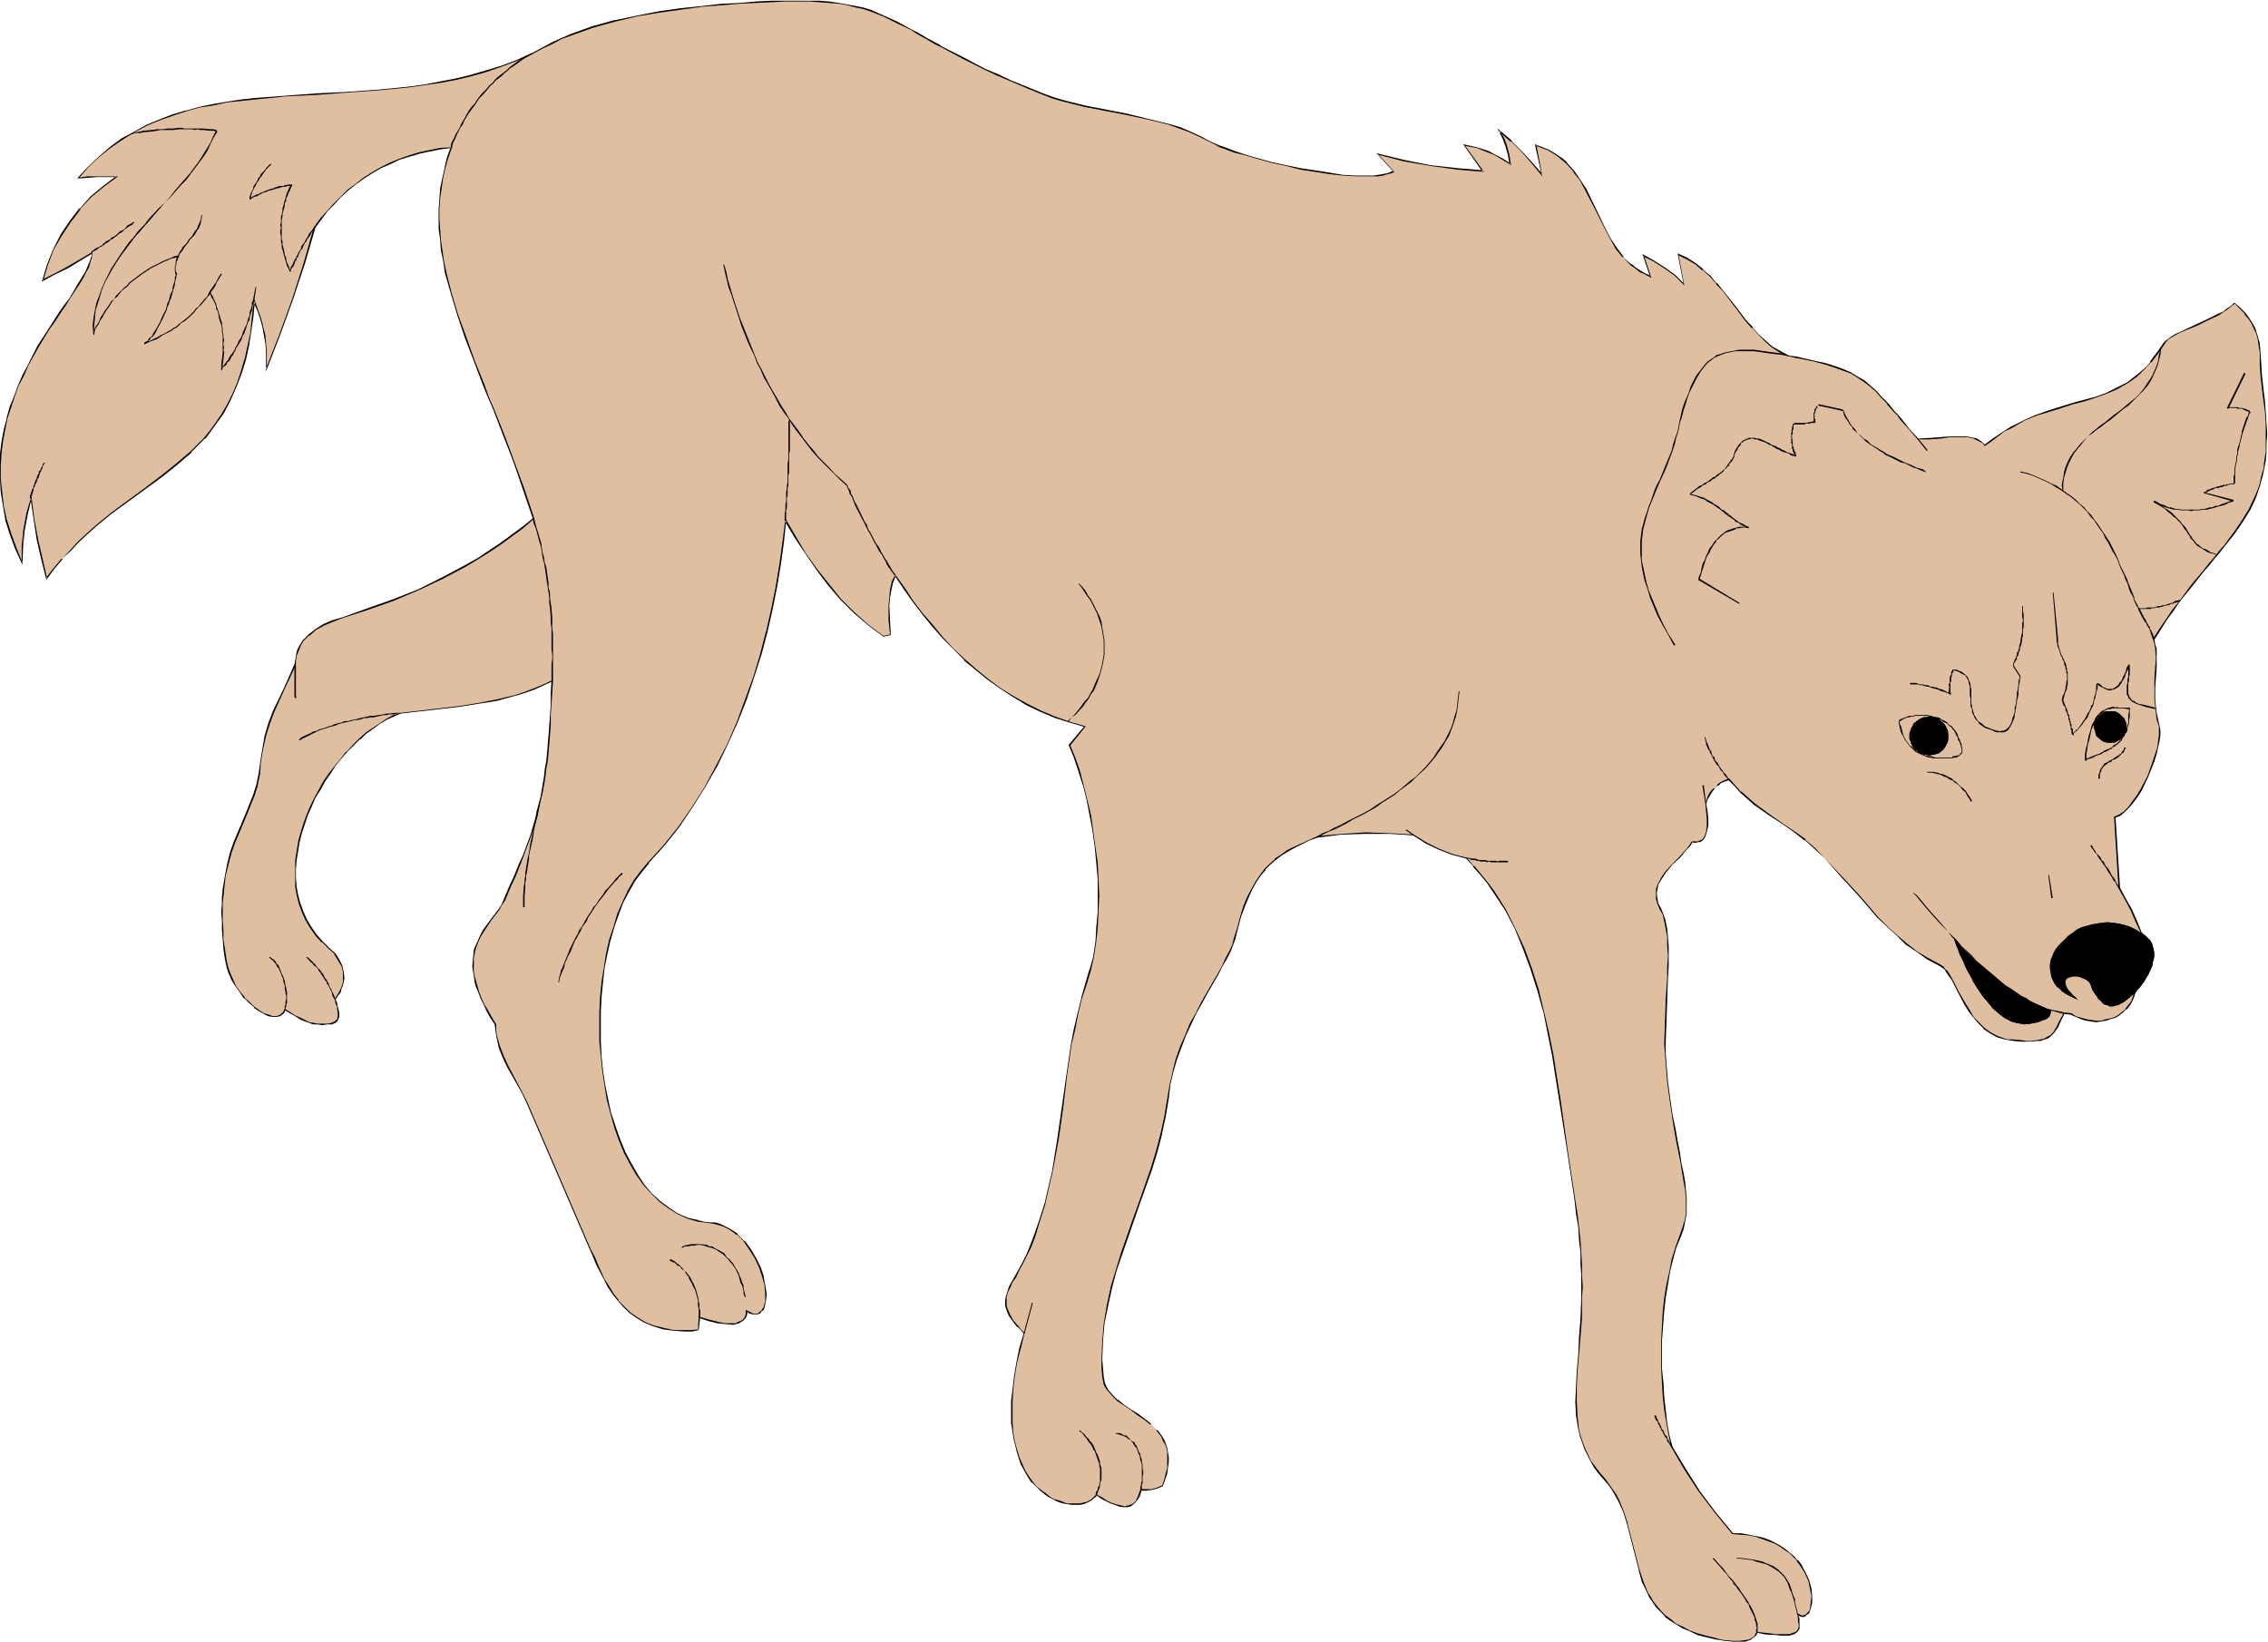 <svg xmlns="http://www.w3.org/2000/svg" fill-rule="evenodd" height="355.168" preserveAspectRatio="none" stroke-linecap="round" viewBox="0 0 3035 2198" width="490.455"><style>.pen1{stroke:none}.brush2{fill:#000}</style><path class="pen1" style="fill:#e0bfa0" d="m739 911-12 6-12 5-12 5-13 3-25 7-26 5-25 4-26 3-52 5-9 4-10 5-9 5-9 6-9 7-9 8-8 8-9 9-8 9-7 10-8 10-7 11-6 10-6 12-6 11-5 12-4 12-4 12-3 12-2 12-2 12-1 12v12l1 12 2 11 3 12 4 11 5 10 6 10 7 10 8 10 10 9 7 7 5 7 4 8 3 9v13l-1 4-2 5-2 5-3 4-4 5 2 5 1 5 1 4 1 4v6l-2 4-3 3-4 2-6 1h-13l-5-1-6-2-6-2-6-3-7-3-7-4-7-5-2 5-4 3-5 2h-5l-6-2-6-3-7-3-6-5-6-6-7-7-6-7-5-8-5-9-4-8-3-10-2-9-2-14-1-13-1-13-1-12v-22l1-10 1-10 3-18 3-16 4-15 5-14 11-26 5-12 10-25 4-14 3-14 2-15 2-18 4-18 5-17 6-16 14-31 15-31v-6l2-6 1-6 2-5 3-5 3-4 7-8 9-7 11-7 13-5 13-5 34-11 33-12 33-14 33-15 31-17 16-9 16-10 15-10 15-11 14-11 15-12-13-39-14-37-13-36-14-34-7-17-6-17-13-31-11-32-11-30-8-29-8-29-3-14-2-14-2-14-1-14-1-14v-13l2-14 1-14 2-14 3-13 4-14 5-14-15 2-15 3-14 3-13 4-13 5-13 5-12 6-11 6-11 8-11 7-10 9-10 9-10 9-8 10-9 11-8 11-14 48-15 48-17 46-19 46 1-11-1-11v-12l-2-11-3-11-3-11-3-11-5-11-2 21-3 20-3 19-4 18-5 16-5 15-7 15-6 13-7 13-8 11-8 11-8 10-9 10-9 9-20 17-21 16-21 16-22 16-22 16-23 19-11 10-11 10-11 11-11 12-11 13-10 13-6-26-6-26-5-27-3-27-6 21-4 21-2 21v22l-9-20-7-19-6-19-4-18-2-18-2-18v-17l1-17 2-16 3-16 3-15 5-15 5-15 6-14 6-14 7-13 13-25 15-24 7-11 7-10 7-11 6-9 6-10 6-8 5-8 4-8 4-7 3-7 2-7v-5l-33 19-16 9-17 8 6-21 9-20 10-19 12-19 13-17 15-16 16-14 18-13h-26l-13 1-13 2 14-16 15-14 15-12 16-11 16-10 16-8 17-8 18-6 18-6 18-4 19-4 18-3 20-3 19-2 40-3 40-3 41-2 42-3 41-5 21-2 21-4 21-4 21-5 20-6 21-7 20-7 20-9 13-8 13-6 14-7 14-5 28-10 29-8 29-7 30-5 29-4 29-3 26-3 24-2 21-1 21-1 18-1h17l16 1h14l13 1 13 2 11 2 11 2 10 2 10 3 18 7 18 9 18 10 10 5 10 6 11 6 5 3 6 4 13 6 13 7 15 7 16 8 17 8 18 8 21 9 22 9 13 5 14 4 28 7 57 11 28 6 29 8 13 4 14 5 14 6 13 7 4 2 4 2 6 3 5 2 14 5 15 5 17 4 18 5 19 5 19 4 20 3 19 3 18 3 17 1h24l6-1 7-1 5-1 5-2 4-2-21-23 35 9 35 7 36 4 35 3-25-35 16 4 15 5 8 3 8 5 7 4 7 5-2-12-3-11-4-11-5-11 15 14 15 14 13 15 13 16-8-40 9 3 7 4 7 3 7 5 6 4 5 5 10 11 9 12 7 12 14 27 12 27 7 13 8 12 9 12 11 10 5 5 7 4 7 4 7 3-10-28 15 8 14 8 13 11 12 11-8-40 12 6 12 7 10 8 9 9 9 9 8 10 16 20 16 20 8 10 8 9 9 8 10 8 11 7 11 5 9 2 10 2 16 3 14 4 13 4 11 4 10 5 9 5 9 5 7 6 8 8 8 8 8 9 9 10 4 5 5 6 11 12 11 14 17-1 14-1 13-1 12-1 10 1 9 2 4 1 8 5 3 3 10-7 8-7 9-5 9-5 17-9 17-8 16-5 16-5 16-5 15-4 15-4 15-5 14-7 13-7 13-10 7-6 6-6 6-7 6-7 6-9 6-9 2-3 4-2 5-3 5-3 6-3 7-3 14-7 15-7 14-7 7-3 6-5 5-3 4-5 8 8 6 6 6 7 4 7 3 7 2 6 2 7 2 6 1 14 1 14 1 16 1 9 1 9 2 16 2 15 1 15v26l-1 12-1 12-2 10-2 10-2 10-3 9-4 10-8 16-10 17-11 15-13 16-6 9-7 8-7 9-8 9-15 19-8 10-9 11-8 11-8 13-9 12-9 14 2 7 1 6 1 13-1 13-1 14v37l2 9 1 9 2 9 1 5v7l-1 7-1 9-3 9-3 9-7 20-10 19-5 9-6 8-6 7-6 5-6 5-6 3 6 94 8 15 8 15 7 15 6 16 7 4 4 5 3 5 2 6v12l-1 6-1 5-5 11-6 10-6 9-3 3-2 2-2 7-2 6-4 5-4 5-5 5-5 3-5 3-6 3-6 1-6 1-7 1-7-1-6-1-7-2-7-3-6-3-10-1-3 5-2 5-4 9-5 7-5 5-4 2-3 2-5 1-5 1h-22l-10-1-6-1-5-1-11-3-9-5-8-6-8-7-6-8-6-8-5-9-10-17-4-8-4-8-4-7-4-5-5-5-4-3-16-8-14-10-14-10-13-11-13-12-12-13-24-26-12-14-12-13-24-26-13-12-13-12-13-11-15-9-20-14-19-14-18-16-9-8-7-9-6 2-5 3-5 3-4 4-4 4-3 5-3 6-1 5 1 11 1 10v9l-1 8-3 6-1 3-3 2-2 2-3 1h-8l-3 5-4 5-9 10-10 10-9 11-4 5-4 5-2 6-2 6-1 6 1 7 2 6 3 7 4 8 2 9 2 10 1 11 1 12v42l-2 30-1 30-1 28 1 14v13l2 13 1 12 3 22 2 21 4 19 3 17 3 15 3 15 2 13 2 12 2 11 1 11v10l-1 10-2 11-2 10-4 10-5 15-5 15-4 16-3 18-3 18-2 18-1 19-1 20v38l1 19 1 18 2 18 3 18 3 16 3 15 18 30 19 30 21 29 24 27 11 1 11 2 9 2 9 2 9 3 8 4 7 3 6 5 6 5 5 4 5 5 4 6 7 11 5 11 2 10 1 10v9l-2 8-1 3-1 3-2 2-2 1-2 1h-3l-3-1-2-1 1 5v4l1 4v3l-1 3-2 3-2 2-2 1-3 1-4 1h-18l-7-1-9-1-9-1-2 3-3 4-5 2-6 2-7 1h-9l-11-1-6-2-7-1-12-3-12-3-10-4-9-5-9-5-8-5-6-5-6-6-6-6-5-7-4-6-4-7-6-14-5-16-8-31-7-31-6-16-6-15-4-7-4-8-5-6-6-7-7-9-6-8-5-8-9-17-3-8-2-9-2-8-3-18-1-19v-20l1-21 2-22 2-24 2-25 1-27v-30l-1-15-1-16-1-16-2-18-2-17-3-19-9-66-10-64-5-31-5-32-6-30-6-30-8-28-9-29-10-26-11-27-14-25-15-24-8-12-9-11-10-12-10-10-18-6-19-6-17-9-17-10-31-3h-33l-32 1-32 4-11 4-10 5-10 5-9 5-9 6-7 5-7 7-7 7-7 8-5 8-6 10-5 10-5 13-4 12-5 15-4 16-3 8-3 9-5 10-6 10-6 11-6 12-8 13-7 13-8 14-7 15-7 15-6 16-6 16-5 17-3 17-3 18-4 24-5 23-6 23-7 23-16 46-8 23-16 45-7 24-7 23-5 23-4 24-3 23v37l1 12 1 5 1 5 2 4 2 4 6 7 8 6 8 6 9 7 9 6 9 6 9 7 8 8 6 9 3 4 2 6 2 5 1 6 1 6v7l-1 7-1 8-2 8-3 9-7 3-7 1-8 1h-7l-3 9-2 3-2 3-2 3-3 2-3 1-3 1-4 1-4-1-4-1-5-1-6-3-5-3-7-3-7-5-2 3-3 3-4 3-4 2-4 1-5 1h-11l-6-1-6-1-6-2-6-3-6-3-6-4-6-4-5-6-6-6-5-7-4-8-5-8-4-9-3-11-2-11-2-12-2-13v-29l1-16 3-17 3-18 4-20 6-20-5-4-4-5-6-8-5-7-3-6-2-7v-6l1-6 2-6 2-6 4-7 4-8 4-8 5-9 6-11 5-11 5-14 7-22 7-23 6-22 5-21 7-44 6-42 6-42 6-41 4-21 4-21 6-20 6-21 5-17 4-18 3-20 2-19 1-21 1-22-1-21-1-22-2-21-3-22-4-21-4-21-5-20-6-18-6-18-7-17 21-25-20-6-20-6-19-8-19-9-18-10-17-11-17-13-16-12-15-14-15-15-15-15-13-15-13-17-13-16-12-17-12-18-4 10-2 9-2 11v30l2 19-10 3-20-15-19-18-18-18-17-19-16-21-14-21-14-21-13-22-3 29-4 29-5 30-6 30-7 31-8 30-10 31-10 30-12 30-13 29-14 29-16 28-16 27-19 26-19 25-21 24-10 11-9 13-8 14-7 15-7 16-6 16-5 18-4 18-3 19-3 19-2 20-1 20v40l1 20 3 20 3 19 3 19 5 19 5 17 6 18 7 16 8 15 8 15 9 13 11 12 11 11 11 9 13 7 13 6 14 4 8 2h8l6 1 7 2 6 2 6 3 6 4 5 4 10 9 8 11 7 12 6 12 4 13 3 11 1 12-1 9v4l-2 4-1 4-2 2-2 2-3 1-3 1-4-1-4-1-4-2v3l-1 4-1 2-2 3-3 2-3 1-4 1-4 1h-10l-11-2-12-3-12-4-1 17-9 1h-9l-15-1-15-2-13-4-12-5-10-6-9-7-9-8-7-8-7-9-6-9-5-10-10-20-4-9-4-9-85-197-7-13-13-25-7-13-6-13-5-13-3-14-2-7v-8l-6-10-5-9-5-8-3-8-3-8-3-8-2-7-2-7-1-6v-18l2-10 3-10 4-8 5-8 11-15 10-14 4-6 3-7 7-17 7-15 6-14 6-14 9-27 5-13 4-15 4-15 3-17 3-18 1-10 2-10 1-11 1-12 1-12 1-13 1-14v-15l1-15 1-16z"/><path class="pen1 brush2" d="m740 910-13 6-12 5-13 5-12 4-25 6-26 5-25 4-26 3-52 6-10 3-9 5-9 6-9 6-9 6-9 8-9 9-8 9h-1l-7 9-8 10-8 10-7 10-6 11-6 11-6 12-5 12-4 11-4 13-3 11v1l-2 12-2 12v36l2 11 3 12 4 11 5 11 6 10 7 10 8 9h1l9 9 8 7h-1l5 8 5 8 2 8v13l-1 4-2 5-2 4-3 5-3 5 1 6 2 4v4l1 4v6-1l-1 5v-1l-3 3-5 2h1l-6 1h-13l-5-1-6-1-6-3-6-3-7-3-6-4-8-5-3 6v-1l-3 3-5 2h-5l-5-2-7-2-6-4-7-5-6-6-7-6h1l-6-7-6-8-4-9-4-9-3-9-2-9-2-14-2-13v-13l-1-12v-22l1-10 1-10 2-18 4-16 4-15 5-14 11-26 5-12 10-25 4-13v-1l3-14 1-15 3-18 4-18 5-16 6-16 14-31 15-32v-6l1-6 2-5 2-5 2-5 3-5 8-8v1l9-8 11-6 12-5 13-5 34-11 34-12 33-14 32-15 32-17 15-9 16-10 15-10 15-11 15-11 15-13-13-39-14-38-13-35-14-35-7-16-6-17-13-32-11-31-11-30-9-30-7-28-3-14-2-14-2-14-1-14-1-14v-13l1-14 2-14 2-14 3-13 4-14 5-14-16 1-15 3-14 3-13 4-14 5-12 5-12 6-12 7-11 7-10 8-11 8-9 9-10 10-9 10-9 10-8 11-14 49-15 47-17 47-18 46h1v-22l-1-12-1-11-3-11v-1l-3-11-4-11-5-14-3 25-2 20-4 19-4 18v-1l-5 17-5 15-6 14-7 14-7 12-8 12-8 11-8 10-9 9-9 9-20 17-20 16-21 16-22 16-23 17-22 18-11 10-11 10-11 12-11 12h-1l-10 12-11 14h2l-6-26-6-26-5-27-4-31-7 24v1l-4 21v21l2-21 4-21 5-21h-1l4 27 4 27 6 26 7 28 11-15 11-13h-1l12-11 11-12 11-10 11-10 22-18 22-16 22-16 22-16 20-16 20-17v-1l9-9 9-9h1l8-11 8-11 8-11 7-13 6-13 6-14 6-16 5-16 4-18 3-19 3-20 2-21h-2l5 11 4 11 3 11 2 11 2 11 1 12v26l19-49 17-47 16-48 14-48 8-11 8-11 9-9 9-10 10-9 10-8 11-8 11-7 12-7 12-5 12-6 13-4 14-4h-1l14-3 15-3 15-2-1-1-5 14-3 13v1l-3 13-3 14-1 14-1 14v27l2 14 1 14 3 14 2 14v1l8 28 9 30 10 30 12 31 12 32 7 17 7 16 13 34 14 36 13 38 13 38 1-1-15 12-15 11-15 11-15 10-15 10-16 9-32 17-32 16-33 13-34 12-33 12-14 4-12 5-11 7-9 7-8 8-3 5-3 5-2 5-1 6-1 6-1 6v-1l-14 32-15 31-6 16-5 17-3 18-3 18-2 15-3 14-4 13-10 25-5 12-11 26-5 14-4 16-3 16-3 18-1 10v10l-1 11 1 11v12l1 13 1 13 2 14 2 9v1l3 9 4 9 5 8 6 8 5 8h1l6 6 7 6v1l6 4 7 4 6 3 6 1h5l5-1 5-4 2-4h-1l7 4 7 4 6 4 7 3 6 2 5 2h6l6 1 7-1h6l5-2 3-3 2-5v-6l-1-4-1-4-1-5-2-5v1l3-5 4-5 1-5 2-4v-1l1-4 1-5-1-8-2-9-4-8-5-8-8-7-9-9-8-9-7-10-6-10-5-11-4-11-3-11-2-11-1-12v-12l1-12 2-12 2-12 3-12 4-12 4-12 5-11 5-12 7-11 6-11 7-10 7-11 8-10 8-9 8-8 9-9v1l8-8 10-7 8-6 10-6 9-4 9-4 52-6 26-3 25-4 26-4 25-7h1l12-4 12-4 13-6 11-5-1-1 2-1z"/><path class="pen1 brush2" d="m31 710-2 21v22h1l-8-20-7-19-6-19-4-18-2-18-2-18v-17l1-17 2-16 3-16 3-15 5-15 5-15 5-14 7-13 6-14 14-25 14-23 8-11 7-11 7-10 6-10 6-9 6-9 5-8 4-8 4-7 2-7 2-6v-1l1-7-34 20-17 9-16 8 1 1 6-20 8-21 11-19 12-18 13-17h-1l15-16 17-14 19-14h-41l-13 2 1 1 14-16 14-13 15-12 16-11 16-10 17-9 17-7 17-6 18-6 18-5 19-3 18-4 20-2 19-2 40-4 40-2 41-3 42-3 41-4 21-3 21-3 21-4 21-5 21-6 20-7 21-8 20-9 13-7 13-6 13-7 14-5 28-10 29-8 29-7 30-5 29-4 29-4 26-2 24-2 21-1 21-1 18-1h33l14 1 13 1 13 1 11 2 11 3 10 2 9 3 18 7 18 9 19 9 9 6 11 6 10 6 6 3 6 3 13 7 13 7 30 15 17 8 19 8 21 9 22 9 13 5 14 4 28 7 57 11 28 6 29 7h-1l14 5 14 5 13 6 14 7 8 4 5 3 6 2 13 5 16 4 17 5 18 5 19 4 19 5 20 3 19 3 18 2 17 1h30l7-1 6-2 5-1 4-2-22-24v1l35 9 35 6 36 5 36 3-26-36v1l16 3 15 6 8 3 7 4 8 5 8 5-2-13-3-12-4-11-6-10-1 1 16 14v-1l14 14 14 16 14 17-8-42-1 1 8 3 8 3 7 4 6 4 6 5 6 5 10 11h-1l9 11 7 13 14 27 13 26 7 13 7 13 9 11h1l10 11 6 4 6 5 7 3 9 5-10-30-1 1 14 7 14 9 14 10 13 13-8-42-1 1 12 6 12 7 9 8v-1l10 9 9 10h-1l9 9 16 21 15 20 8 9h1l8 9 9 9 9 8 11 7 12 5 9 2 26 5h-1l15 4 12 4 11 4 11 4 8 5 9 6 8 6 8 7 7 8 9 9h-1l9 10 5 5 1-1-5-5-8-10-9-9-7-8-8-7-8-7-9-5-8-5-11-5-11-4-13-4-14-3-26-6-9-1-11-6-11-6-9-8-9-8-9-10h1l-9-9-15-20-16-20-8-10h-1l-8-10-10-8v-1l-10-8-11-7-13-6 8 41h1l-12-12-14-10-14-9-16-9 10 30 1-1-7-3-7-4-6-4-6-5v1l-11-10h1l-9-12-8-12-7-13-13-27-13-27-8-12-8-12-10-11v-1l-6-5-6-4-6-4-7-4-8-3-10-4 9 41 1-1-13-15-14-15-14-14v-1l-19-16 7 14 4 11 3 11 2 12 1-1-7-5-7-4-8-4-7-4-16-5-18-4 26 37 1-2-35-3-36-4-35-7-37-9 23 25v-2l-4 2-5 2-6 1h1l-7 1-6 1h-24l-17-1-18-3-19-3-20-3-19-4-19-4-18-5-17-5-15-5-13-5-6-2-5-2-9-4-13-7-13-6-14-6-14-4-29-7-28-7-57-11-28-7-13-4-14-5-22-9-20-8-19-9-17-7-30-16-14-7-12-6-6-4-6-3-11-6-10-6-10-5-18-10-18-8-18-8-10-3-10-2-11-2-11-2-13-2-13-1h-65l-21 1-21 2-24 1-26 3-29 3-29 4-30 6-29 6h-1l-29 8-28 10-14 6-13 6-13 7-13 7-20 9-21 8-20 6-21 6h1l-21 5-21 4-21 4-21 3-41 4-42 3-41 2-40 3-40 3-19 2-20 3-18 3-19 4-18 5h-1l-17 5-18 7-17 7-16 9-17 9-15 11-15 13-15 14-15 16 14-1 13-1h26l-1-1-17 13-17 14-14 16h-1l-13 17-12 18-10 20-8 20-7 23 18-10 17-8 33-20h-1l-1 5-2 6-3 7-3 7-5 8-5 8-5 9-6 10-7 9-7 10-7 11-7 11-15 23-13 26-7 13-6 14-5 14-6 14-4 15v1l-4 15-3 16-2 16v34l1 18 3 18 3 18v1l6 19 7 19 10 22 1-25v-21z"/><path class="pen1 brush2" d="m2539 556 4 6 11 12 12 14h17l14-1 13-2h22l9 2 4 2 8 4 3 4 10-7 9-7 8-6 9-4 17-10 17-7 17-5 16-5 15-5 16-4 15-5 14-5 14-6 14-8 13-9 6-6 6-6 6-7h1l6-8 6-8 6-9 2-3 3-3 5-3 5-3 6-3 7-3 15-6 14-7 15-7 6-4 6-4 5-4 5-4h-1l7 7 7 7h-1l6 7 4 6 3 7 3 6 2 7 1 6 2 14v14l1 16 1 9 1 9 2 16 2 15 1 15v38l-2 12-1 10-3 10-2 10-3 9-4 9-8 17-10 16-11 16-12 16-7 8-7 9-7 8-7 9-16 19-8 11-8 11-9 11-8 12-9 13-9 14 2 7 1 6 1 13-1 13-1 14v29l1 8 1 9 1 9 3 9v12l-1 7-1 9-3 9-3 9-7 20-10 19-5 8-6 8-5 7-6 6-6 4-7 3 6 96 8 14 8 15 7 16 7 15 6 5 4 5 3 5 2 6v-1l1 6v6l-1 6v-1l-2 6-5 11-6 10-6 8-2 3-3 3-2 7-2 6-4 5-4 5h1l-5 4-5 4-5 3-6 2-6 1-6 2h-7l-7-1-6-1-7-2-7-2-6-4-10-1-6 11-4 8-4 7-6 6v-1l-3 2-4 2h1l-5 1-5 1-7 1h-7l-8-1-10-1h-6l-5-1-11-4-9-5-8-6-7-7-7-7-5-9-5-8-10-17-8-16-4-7-4-6h-1l-4-5-5-3-15-8-15-9-14-11-13-11-12-11-13-13-23-27-12-13-12-13-25-26-12-13-13-11v-1l-14-10-15-10-20-14-19-14-18-16v1l-8-9-8-9-6 2-6 3-4 3v1l-4 4h-1l-4 4-3 5-2 5-2 6 1 11 1 10v9l-1 8-2 6-2 3-2 2-3 1-2 1h-8l-4 6-4 5-9 10-10 10h1l10-9 9-11 5-5 3-5h-1l4 1 4-1h3l3-2 2-2 2-3 2-7 2-8v-9l-1-10-2-11v1l2-6 3-5 3-5 4-5h-1l5-4v1l4-4 5-2 6-2h-1l8 8 8 9 18 16 20 14 20 13 14 10 14 11v-1l13 12 13 12 24 27 12 13 12 13 23 27 13 12 13 12 12 12 15 10 14 10 15 8 5 3 5 4h-1l4 6 5 7 8 16 9 17 5 8 6 8 7 8 7 7v1l9 6 9 5 10 3h1l5 1 6 1 10 1h15l7-1h5l5-2 4-1 3-2 6-6 5-7 4-9 5-10-1 1 10 1h-1l7 3 7 3 6 2h1l6 1 7 1 7-1 6-1 6-2 7-2 5-3 5-4 4-4h1l4-5 3-5 3-7 2-6 2-3 3-3 6-8 6-10 5-11 1-6 1-6v-6l-1-6-1-6-3-5-5-5-6-5-6-15-7-16-8-14-8-15-6-94 6-2 6-5 6-6 6-7 6-8 5-8 9-19 8-20 3-10 2-9 2-9 1-7v-7l-1-5-2-9-2-9-1-9-1-8v-15l1-14 1-14v-26l-2-6-1-7v1l9-14 8-13 9-12 8-12 9-11 8-10 15-19 8-9 7-9 7-8 6-8 13-16 11-16 10-16 8-17 3-9 3-9v-1l3-10 2-10 2-10 1-12v-12l1-12-1-14-1-15-1-15-2-16-1-9-1-9-1-16-1-14-1-14-2-6v-1l-2-6-2-7-4-7-4-6-5-7-7-7-8-7-4 4-6 4-5 4-7 3-14 7-15 7-15 7-6 3-7 3-5 3-4 3-4 3-3 3-6 9-6 8-6 8h1l-6 7-7 6-6 5-13 10-14 7-14 7-14 5-15 4-15 4-16 5-16 5-17 6-16 7-18 9-8 5-9 6-9 6-9 7 1 1-4-4-7-5-4-1h-1l-9-2h-22l-13 1-14 1-17 1h1l-12-13-10-13-5-6-1 1z"/><path class="pen1 brush2" d="m2237 1157-9 10-4 6-3 5-3 6-2 6v13l2 7 3 7 4 7 2 9 2 10 2 11v12l1 14-1 13v15l-2 30-1 30-1 28 1 14 1 13 1 13 1 12 3 22 3 21 3 19 3 17 3 15 3 15 2 13 2 12 2 11 1 11v20l-2 11v-1l-3 10-4 11-5 14-5 16-3 16-4 18-3 18-2 18-2 39v38l1 19 1 18 2 18 3 18 3 16 3 15 18 31 19 29 22 29 23 28 12 1 11 1 9 2 9 3 8 3 8 3 7 4 7 5 6 4 5 5 5 5h-1l4 5 7 11 5 11 2 10 2 10-1 9-1 8-1 3-2 2-2 2-1 1-3 1h1-3l-2-1-4-2 1 7v4l1 4v3l-1 3-1 2-2 2-3 1-3 1h1l-4 1h-18l-7-1-9-1-9-1-3 4h1l-3 3-5 3-6 1-7 1h-9l-11-1-6-1-7-2-12-3-11-3-11-4-9-5-9-4-7-6-7-5-6-6-5-6-5-6-4-7-4-6-6-15-5-15-8-31-8-31v-1l-5-15-6-15-4-8-5-7-5-7-5-7-7-8-6-8-6-8-8-17-3-8-3-9-2-8-2-18-1-19v-20l1-21 2-22 2-24 2-25v-27l1-15-1-15v-15l-1-16-1-16-2-18-2-17-3-19-10-66-9-64-5-31-5-32-6-30-7-30-7-29-9-28-10-27-12-26-13-26-15-24-9-12-9-11-9-11h-1l-9-11-19-5-18-7-18-9-16-10-32-2-33-1-32 2-32 3-11 5-11 5-9 4-10 5-8 6-8 5v1l-7 6-7 7-6 8-6 9-5 9-6 11-5 12-4 13-4 15-5 16-2 8-4 9-5 9-5 11-6 11-7 12-7 12-8 14-7 14-8 14-6 15-7 16-6 17-4 16v1l-4 17-3 18-4 24-5 23-6 23-7 23-16 46-8 22-16 46-7 23-7 23v1l-5 23-4 24-2 23-1 25v12l1 12 1 5h2l-1-5-1-12-1-12 1-25 2-23 5-24 5-23 6-23 8-23 16-46 8-23 16-45 7-23 6-23v-1l5-23 4-24 2-18 4-17 5-17 6-16 6-16 7-15 7-15 8-14 7-13 7-12 7-12 6-12 6-10 5-10 3-8 3-8 4-16 4-15 5-13 5-12 5-11 5-9 6-9 7-8h-1l7-7 7-6 8-6 8-5 9-5 10-5 10-5 11-4 32-4 32-1h33l31 2 17 11 17 8 18 7 19 5 10 11h-1l10 11 9 11 8 12 16 24 13 25 11 27 10 27 9 28 8 29v-1l6 30 6 30 5 32 5 31 10 64 10 66 2 19 3 17 1 18 2 16v16l1 15v30l-1 27-2 25-1 24-2 22-1 21-1 20 1 19 3 18 2 8v1l3 8 3 9 8 16 5 9 6 8 7 8 6 7 5 7 4 7 4 7 7 15 5 16 8 31 8 31v1l4 15 7 14 3 7 5 7 4 6 6 6 6 6v1l7 5 8 5 8 5 10 4 10 5 11 3h1l12 3 7 1 6 1 11 1h16l7-2 4-3 4-3 2-4h-1l9 2 9 1h7l7 1h11l4-1 3-1 3-2 2-2 2-3v-14l-2-5h-1l3 2 3 1h3l2-1 2-2 3-2 1-3 1-3 2-8v-9l-1-10-3-11-5-11-6-11-4-5h-1l-4-5-6-5-6-5-6-4-7-4-8-4-8-3-9-2h-1l-9-2-11-2h-11l-23-28-21-28-19-30-18-30-4-15-3-16-2-18-2-18-1-18-2-19v-38l3-39 2-18 3-18 3-18 4-16 4-15 6-14 4-11 2-10 2-11v-20l-1-11-1-11-2-12-3-13-2-15-3-15-3-17-4-19-3-21-3-22-1-12-1-13-1-13v-14l1-28 1-30 1-30 1-15v-27l-1-12-1-11-2-10v-1l-3-8-3-8-4-7-1-7v1l-1-7 1-6v1l1-7 3-5 4-6 3-5 9-11h-1z"/><path class="pen1 brush2" d="m1476 1848 1 5 2 4 3 4 6 7 7 7 9 6 9 6 9 7 9 6 9 7v-1l8 8h-1l7 9 2 5 3 5 2 5 1 6v20l-2 8v-1l-2 9-3 9v-1l-7 3-7 2h1-16l-3 9-2 4-1 3-3 2h1l-3 2-3 1-3 1-4 1-4-1h1l-5-1-4-1-6-2-6-3-6-4-8-4-3 3-3 3-3 2-4 2-5 1h1l-5 1h-17l-6-2h1l-6-2-7-2-5-3-6-5-6-4-6-5-5-6-5-7-5-8-4-9-4-9-3-10-3-11-2-12-1-13v-29l1-16 2-17 3-18 5-20v1l5-21-5-5-3-4-7-8-4-7-3-7v1l-2-7v-12 1l2-7 3-6 3-7 5-7 4-9 5-9 5-10 6-12 5-13 7-23 7-22v-1l5-22 5-21 8-44 6-42 5-42 6-41 5-21 4-21 5-20 7-21 5-17 4-18 3-20 2-19 1-21 1-22-1-21-1-22-3-21-3-22-3-21-5-21-5-20-5-19-6-17-7-17v1l21-26-21-6-20-7-19-8-18-9-18-10-18-11-16-12-16-13-16-14-15-14-14-15-13-16-14-16-13-17-11-17-13-18-5 10v1l-2 9-1 11-1 10v20l2 19h1l-10 2-20-15-19-17-18-18-16-20-16-20-15-21-13-22-14-24-4 32-4 29-5 30-6 30-7 31v-1l-8 31-9 30-11 30-11 30-13 30-15 29-15 28-17 27-18 26-20 25-21 23-10 12-9 12-8 14-7 15-7 16-5 17-6 18-4 18-3 19-3 19-2 20-1 20v40l2 20 2 20 3 19 3 19 5 19 5 18 6 17 7 17 8 15 8 14 10 14 10 11 11 11 12 9 13 8 13 6 14 4 8 1 8 1 6 1 7 2 6 2 6 3 6 4 5 4v-1l9 9 8 12 7 11 6 13 4 12 3 11-1-11v-1l-4-12-6-12-7-12-8-11h-1l-9-9v-1l-6-4-5-3-6-3-6-3-7-2h-7l-8-1-8-2h1l-14-3-14-6-12-8-12-9-11-10-10-12-9-14-8-14-8-15-7-17-6-17-6-18v1l-4-19-4-19-3-19-2-20-1-20v-40l1-20 2-20 2-19 4-19 4-18v1l5-18 6-17 6-16 8-15 8-14 9-12 10-12h-1l21-23 20-25 18-27 17-27 16-28 14-29 13-29 12-30 10-30 10-31 8-30 7-31 6-30 5-30 4-29 3-29h-2l13 22 14 21 15 22 15 20 17 20 18 18 20 17 20 15 10-2-1-20-1-20 1-10 2-11 2-9 4-10h-2l12 18 12 17 13 17 13 16 14 16 15 15 14 14v1l16 13 16 13 17 12 17 11 18 11 19 9 19 8 19 6 21 6-1-1-21 25 7 17 6 18 6 19v-1l5 20 4 21 4 21 3 22 2 21 2 22v43l-2 21-1 19-3 20-5 18v-1l-5 17-6 21v1l-5 20-5 21-4 21-6 41-6 42-6 42-7 44-5 21-5 22-7 22-8 23-5 13-5 12-5 10-5 9-5 9-4 7-4 7-2 7-2 6-1 6v6l2 7 3 7 5 7 6 8h1l4 4 4 5v-1l-6 20-4 20-3 18-2 17-2 16v29l2 13 2 12 3 11v1l3 10 3 9 5 9 4 7 5 8h1l6 6 5 5 6 5 6 4 6 3 6 3 6 2 6 1 6 1h11l5-1 5-2 4-2 3-2 3-3h1l2-3h-1l7 5 6 3 6 3 6 2 5 2 4 1h8l4-1 3-2 2-2 3-3 2-3 2-3 3-9-1 1h7l8-1 7-2 7-3 3-8 3-9 1-8 1-7v-7l-1-6-1-6-2-6-2-5-3-5-6-8h-1l-8-8v-1l-8-6-9-7-10-6-9-6-8-7v1l-7-7-6-7-2-4-2-4v1l-1-5h-2z"/><path class="pen1 brush2" d="m1023 1720 1 12v9l-1 4-1 4-2 3-2 3 1-1-3 2-2 2h-7 1l-4-2-6-3v5l-1 4v-1l-1 3-2 2-3 2-3 1-4 2h1-14l-11-2h1l-12-3-14-4-1 18 1-1-9 1h-24l-15-3h1l-13-3-12-5-10-6-10-7-8-8-8-8h1l-7-9-6-10-6-9-9-20-4-10-5-9-85-197-6-12-20-38-6-13-5-13-4-14-1-7v-8l-6-10-5-9-5-8-4-9-3-8-2-7-2-7-2-7-1-6v-18l2-10 3-9 4-9 5-8 10-15 10-13 4-7 4-6 7-17 7-15 6-15 5-13 10-27 5-14 4-14v-1l3-15 4-17 3-18 1-10 2-10 1-11 1-12 1-12 1-13v-14l1-15 1-15 1-17-2 1-1 16v15l-1 15-1 14-1 13-1 12-1 12-1 11-2 10-1 10-3 18-3 17-4 15-4 14-4 14-10 27-6 13-6 15-7 15-7 17-3 7-4 6-10 13-11 15-4 8-4 9-4 9v1l-1 10-1 12 1 6 1 6 1 7v1l2 7 3 7 3 8 4 8 4 9 5 9 6 9 1 8 1 7 3 14v1l5 13 6 13 21 37 6 13 85 197 4 9 4 10 10 19 5 10 6 9 7 9 8 9 8 8 10 7 10 6 12 5 13 4 15 2 15 1h9l9-2 2-17-1 1 12 4 12 3 11 1 10 1 4-1 4-1 3-2 3-2 2-2 2-3 1-4v-3h-1l4 3 4 1h7l3-1 2-3 3-2 1-3 1-4v-1l1-4 1-9-2-12-2-11 1 11z"/><path class="pen1 brush2" d="M740 911v-63l-1-7v-14l-1-13-1-7-1-7v-7l-2-7v-6l-1-7-1-7-1-7-2-6-1-7-2-7-1-7-1-6-6-20-2-7-1-5h-2l1 6 3 7 5 19 2 6 1 7 1 7 2 7 1 6 1 7 1 7 1 7 1 6 1 7 1 7v7l1 7 1 13v7l1 7v28l1 7v6l-1 7v22h2zm228-557 2 10 5 21 4 10 3 10 7 21 3 10 8 20 4 9 5 10 4 11 5 9 4 10 6 10 5 9 5 9 5 10 6 9 6 8 6 10 6 8 7 9 6 8 7 9 7 8 8 8 7 7 8 8 7 7 9 8 1-1-9-8-8-7-7-8-7-7-8-8-6-8-7-8-7-9-6-9-6-8-7-9-5-9-6-9-5-9-6-10-5-9-5-10-5-10-5-9-4-10-4-10-4-10-8-20-4-10-7-21-3-10-3-10-3-10-2-10-3-10h-1z"/><path class="pen1 brush2" d="m1133 650 1 3 2 4 1 4 3 4 1 3 2 5 1 3 12 23 2 4 2 4 2 4 2 3 4 8 2 4 2 3 2 4 2 4 3 4 2 3 2 4 2 3 2 5 2 3 5 7 3 4h2l-4-5-4-7-2-3-2-4-3-4-2-4-2-3-2-4-2-4-3-4-2-3-2-4-4-8-2-3-2-4-1-4-3-4-11-23-2-3-2-5-1-3-2-3-1-5-3-3-1-4-1 1zm-77-88-1 3v50l-1 5v25l-1 5v3l-1 5v13l-1 4v8l-1 5v9h2v-14l1-3v-14l1-3v-10l1-3v-14l1-3v-26l1-4v-41h-1zM712 71l-9 4-5 3-4 3-4 3-8 6-4 4-4 3-4 3-4 3-4 4-3 4-4 3-4 5-7 7-3 4-3 4-3 5-4 4-3 4-3 5-2 4-3 5-3 5-2 5-6 10-2 5-3 5-1 6 2 1v-1l1-5 3-6 2-5 5-10 3-4 2-5 3-5 3-5 3-4 3-4 3-4 3-5 3-4 4-4 7-8 3-4 4-3 3-4 4-3 4-3 4-4 4-3 3-3 9-6 4-3 4-3 5-3 9-5-1-1zM420 304h1l-2 2-1 1-1 2-1 1-2 2-1 2-2 4-1 1-2 4-1 2-1 1-3 4v2l-1 2-1 2-1 1-1 2-1 2-1 2-1 2-1 2-1 1-1 2-1 3-1 2-1 1-2 5v2l1 1v-3l3-4 1-1 1-3 1-2v-2l2-1v-3l2-1v-2l1-2 1-2 1-2 1-2 2-1v-2l2-4 1-2 2-2 1-3 2-2 2-3 1-2 1-2 1-1 1-2 2-2v-1h1l-2-1z"/><path class="pen1 brush2" d="m389 363-2-5-1-3-2-4-1-3v-3l-2-4-1-7-1-3-1-4v-4l-1-3v-26l1-4v-3l1-4 1-4 1-3v-4l2-3v-4l2-3 1-4 2-3 1-3 2-4-1-1-3 4-1 3-2 4-1 3-1 4-1 3-1 4-1 4-1 3v4l-1 4-1 3v8l-1 3 1 4-1 4v3l1 4v7l1 4v4l1 3 1 4 1 4 1 3 1 4 1 3 1 4 2 3 2 5 1-1z"/><path class="pen1 brush2" d="M391 247h-6l-4 1-2 1h-6l-1 1h-2l-2 1-2 1h-1l-2 1h-2l-2 1-2 1h-1l-2 1-2 1h-1l-2 1-2 1-2 1h-1l-2 1-2 1-2 1-1 1-2 1-1 1 1 2v-1l1-1 2-1 1-1 2-1h2l2-1 1-1 2-1h1l2-2h2l2-1h1l2-1 2-1h2l2-1h1l2-1h2l1-1h3l1-1h2l2-1h3l4-1h6v-2z"/><path class="pen1 brush2" d="M335 267v-2l1-1v-3l1-1v-2l3-6 1-2 1-1 2-5 1-1 1-1 1-2 1-2 1-1 1-1 1-2 1-1 1-2 1-1 1-1 1-2 1-1 4-4 2-2-1-1-1 1-5 5-1 2-1 1-1 1-2 2-1 1-1 1-1 2v1l-2 2-1 1v2l-1 1-1 2-3 4-1 2v2l-3 6-1 2v1l-1 2v4-1l1 1zm-160-87 3-1 4-1h6l4-1 11-1 7-1 4-1h18l7-1h18l4 1 3-1 4 1h4l10 1h4l4 1v-2l-4-1h-4l-10-1h-25l-4-1h-4l-7 1h-8l-6 1h-8l-7 1-11 1-4 1-6 1-4 1-4 1h1v1z"/><path class="pen1 brush2" d="m289 175-4 8-4 9-5 8-5 8-5 8-6 8-6 8-7 8-6 7-7 8-6 8-7 8-8 7-14 15-6 8-8 8-6 8-7 8-12 17-5 8-6 9-4 8-5 10-4 9-3 9-4 10-2 10-2 11-1 10 1 12h1v-12l1-10 1-11 3-9 3-10 3-10 4-9 5-9 5-9 5-8 6-9 12-16 6-8 7-8 7-8 7-8 13-15 7-8 8-8 6-7 7-8 7-7 6-8 6-8 6-8 6-8 5-8 4-9 4-8 5-8-2-1z"/><path class="pen1 brush2" d="m126 448 1-6 2-4 3-4 2-5 3-4 2-4 3-5 3-4 5-8 3-4 4-3 6-8 4-3 4-3 3-4 8-6 4-3 4-3 12-8 14-7 4-2 5-2 4-2 5-1 5-1h1l-1-2-6 1-4 2-5 2-5 2-4 2-14 7-12 8-4 3-4 3-8 6-3 4-4 3-3 3-8 8-2 4-4 3-5 8-4 5-2 4-3 4-2 5-2 4-3 4-2 5-1 6v-1l1 1z"/><path class="pen1 brush2" d="M270 288v-1l-1 3v3l-1 2-1 3-1 2-1 2-1 3-1 2-2 2-3 5-1 2-4 4-3 5-2 2-2 2-2 2-1 3-2 2-1 2-1 2-3 6-1 5v3l-1 3v6l1 4h2v-1l-2-3v-6l1-3v-3l2-4 2-6 1-2 2-2 2-3 1-2 2-2 1-2 2-2 2-3 1-2 4-4 2-2 3-5 1-2 2-2 1-3 1-2 1-3v-3l1-2v-3l1-2h-1zm-35 79v2l-1 2v4l-1 3-1 3-1 4v3l-3 6-1 4-1 4-2 4-1 4-1 4-6 12-1 3-2 4-4 7-2 3-2 3-1 3-2 2-3 2-1 3-4 2-1 2v-1 2-1h1l5-4 2-2 1-2 3-2 2-3 2-3 1-3 4-7 2-4 2-4 5-11 1-4 2-4 1-4 2-4 1-4 2-7 1-3 1-4v-2l1-4 1-4v-2l1-2h-2z"/><path class="pen1 brush2" d="m193 461 4-2 4-2 9-3 3-2 4-3 4-2 4-2 4-2 4-3 4-2 3-3 3-3 4-2 7-6 3-3 3-3 3-4 3-3 3-3 6-7 3-4 3-3 2-4 3-4 2-3 2-5 2-3 3-5 2-3-1-1-3 4-2 4-2 4-3 4-2 3-3 4-2 4-2 4-3 3-6 7-2 3-4 3-3 4-3 3-3 3-6 5-4 3-4 3-3 3-4 2-4 3-4 2-3 2-5 2-3 2-4 2-8 4-5 1-3 2v2z"/><path class="pen1 brush2" d="m281 393 1 2 1 3 2 3 3 6 1 3v3l2 3 1 3 1 7 1 3 1 3 1 3 1 4v6l1 3v24l-2 17v6h1v-3l1-3 2-17-1-4 1-3-1-3v-3l1-4-1-3v-4l-1-3v-6l-1-4v-3l-1-3-1-3-2-7-1-3-1-3-1-3-1-4-3-6-1-3-2-3-1-2-1 1z"/><path class="pen1 brush2" d="m297 496 1-4 5-4 1-3 3-2 3-6 2-2 1-3 2-3 1-3 2-3 2-3 1-2 2-3 1-3 1-3 2-3 1-3 1-3 1-3 1-3 1-3 2-3v-3l1-3 1-4 1-2 1-3v-4l1-3 1-2h-2v-1l-1 2v4l-1 4-1 2-1 3v4l-1 2-1 3-1 3-1 4-1 2-2 4-1 2-1 3-1 3-1 3-2 3-2 3-1 3-1 2-2 3-1 3-2 3-2 3-2 2-3 6-2 2-2 3-4 5-1 3 1 1z"/><path class="pen1 brush2" d="m340 404 3-20h-1l-4 20h2zM179 297l-2 1-1 1-2 1-2 1-2 1-1 2-2 2-1 1-4 2-2 1-2 2-2 2-1 1-2 1-1 1-3 1-1 2-2 1-2 1-2 1-2 2-2 1-1 2-2 1-2 1-2 1-2 1-2 1-1 1-3 2-1 2 1 1 1-2 2-1 2-1 2-1 2-2 1-1 3-1 1-1 2-1 2-2 2-1 2-1 2-2 1-1 2-1 2-1 2-2 2-1 1-1 2-2 2-1 2-1 3-3 1-1 3-2 1-1 2-1 1-1 3-1 1-2 2-1-1-1zM59 619h1l-3 2v2l-1 2-1 1v1l-1 2-1 1-1 1v2l-1 2-1 1v2l-1 1v2l-1 1-1 2v1l-1 1v2l-1 2v1l-1 2v1l-1 1-1 3v1l-1 1v2l-1 1v4h2v-3l1-1v-2l1-1v-2l1-2v-3l1-1 1-2v-1l1-2 1-1v-2l1-1v-2l1-1 1-1v-2l1-1v-2l1-2 1-1v-1l1-2 1-2v-1l1-2v-1l2-2h1l-2-1zm335 271v42l1 3v-1h2l-1-2v-42h-2zm142 64h-9l-5 1h-5l-4 1-13 2h-4l-5 1-4 1-5 1-8 2-5 1-3 1h-5l-4 2-5 1-4 1-4 2-4 1-8 3-5 1-3 2-5 1-3 2-9 4-4 2-3 3 1 1 3-2 4-2 8-4 4-2 4-2 4-2 4-1 9-3 4-1 4-1 4-2 4-1 4-1 5-1 4-1 4-1 8-1 5-2h4l5-1h4l13-3h4l5-1h5l4-1h5v-1zm-176 328h1l1 1 2 2h1l2 3 2 2 1 2 1 2 2 2 2 5 1 2 1 3 1 2 1 3v2l2 6v5l1 3v3l1 2v5l-1 3v5l-1 1v5l1 1v-3l1-2v-2l1-3v-15l-1-3v-2l-1-3-1-6-1-3-1-3-1-2-1-2-1-3-2-5-1-2-1-2-2-1-1-3-3-3-2-1-1-1-1-1h-1l-1 1zm50 0h1l1 2h1l2 3 3 2 2 3 4 3 1 1 1 2 1 2 2 2 1 2 1 2 2 2v1l2 3 2 2v2l2 2 1 2 1 2 1 2 1 2 1 2 1 5 3 5 1-1-2-5-2-4-1-2-1-3-1-1-1-2-1-3-1-2-1-2-1-2-2-2-1-2-1-2-1-2-2-2-1-2-2-2-1-1-2-2-2-3-3-3-3-3-2-2-1-1-2-1h-1v1zm313-214-5 18-2 14-2 9-3 14-1 4-2 13-1 5-1 4-3 19v4l-1 5v4l-1 5-1 13v15h2v-15l1-13v-5l1-4v-5l1-4 3-19v-4l1-5 3-13 1-4 2-14 2-9 3-14 4-18h-1zm109 100-4 4-4 4-3 4-7 8-4 4-3 5-6 8-3 5-4 4-2 4-6 9-3 5-2 4-3 5-3 4-2 5-3 5-2 4-5 10-2 5-2 5-2 5-2 5-2 5-2 4-3 11-1 6v-1l1 1 1-6 4-10 2-4 1-6 2-4 2-5 3-5 2-5 4-10 3-5 2-4 3-5 2-5 3-4 3-4 2-5 6-9 3-5 3-4 3-4 7-9 3-4 3-4 7-8 4-4 3-4 4-3v-1l-1-1zm64 519 4 2 3 1 2 2 2 2 3 1 2 3 4 3 3 5 2 2 1 3 1 2 3 5 1 3 3 5 1 3 2 8 1 3v8l1 3v12h2v-9l-1-3v-6l-1-3v-2l-1-4-2-8-1-3-2-5-1-2-3-6-1-2-2-3-2-2-1-2-3-2-3-4-2-2-3-3-2-1-2-2-3-2-4-2-1 2zm102 49-1-4-1-4-1-4v-4l-2-4-1-4-2-4-1-3-2-4-2-3-4-7-5-6-3-2-2-3-2-3-4-2-3-2-3-1-3-2-3-2h-4l-3-2-9-1h-12l-9 2-4 2 1 1 4-2h4l4-1h4l5-1h3l5 1 3 1 3 1 4 1 3 1 4 2 3 2 3 2 3 2 2 2 3 3 2 2 2 3 3 3 4 6 2 4 2 4 1 3 1 4 1 4 2 3 1 4 1 4v4l2 4h1zm446 179 4 3 2 2 1 2 3 3 1 2 2 3 2 2 3 5 1 3 2 2 1 3 1 3 2 6 2 5v3l1 3v18l-1 3v2l-2 3v3l-2 2-1 4 2 1 1-4 1-2 1-3 1-3v-3l1-3 1-3v-15l-1-3-1-3v-3l-1-3-2-6-2-3-1-3-1-2-1-3-3-5-2-2-2-3-2-2-2-2-2-3-3-2-3-3-1 1zm84 79v-7l1-2v-9l1-4v-2l-1-4v-6l-1-3v-3l-2-6v-2l-2-3-1-3-1-2-1-3-2-2-1-3-3-1-2-2-4-4-2-2h-3l-3-2-3-1h-5v1h2l3 1 3 1 3 1 2 1 2 1 2 2 3 1 1 2 2 2 1 2 2 3 2 2 1 3 1 3 1 2 1 2 1 6 1 3 1 3v22l-1 3v2l-1 3v4h2zm-157-209 11-41-1-1-11 41 1 1zm59-819 4-6 6-4 5-6 4-4 4-6 4-5 3-6 4-5 5-12 2-6 2-6 3-12 1-6 1-6v-19l-1-6-2-12-1-7-2-6-3-6-3-6-3-6-3-6-4-5-3-6-5-6-4-4h-1l4 5 4 6 4 6 4 5 3 6 3 6 3 6 2 6 2 6 2 6 2 12 1 6v19l-1 6-1 6-3 12-2 5-3 6-5 12-3 5-3 6-5 5-4 6-4 5-4 5-5 5-5 5 1 1zm522-41-1 9-2 17-3 9-2 8-3 8-4 8-4 8-5 7-5 7-5 8-5 6-6 7-13 13-7 5-14 12-8 6-8 5-8 5-8 5-7 5-9 5-16 8-8 4-7 4-9 4-7 4-8 3-7 4v2l7-4 8-4 8-3 8-4 8-4 8-5 16-8 9-5 7-4 8-6 8-5 8-5 7-6 15-11 7-7 13-12 6-7 6-7 5-7 5-7 4-7 5-8 3-8 3-8 3-9 2-9 2-17 1-9h-1zm-71 186 10 7 1-1-10-7-1 1zm81 38h4l3 2h5l2 1h3l2 1h7l2 1 2-1h1l2 1h23v-2h-12l-2 1-2-1h-12l-2-1h-9l-2-1h-1l-2-1h-5l-3-1h-4v1zm330 937 1 1 7 8 2 2 5 6 3 3 2 3 3 4 3 3 2 4 3 3 2 3 3 4 3 4 2 3 2 3 2 4 3 3 1 4 2 4 3 6 2 4v3l1 2 1 3v3l1 3-1 2v4-1l2 1v-12l-1-3-1-3-1-3-1-3-3-7-2-4-2-3-2-4-2-3-3-4-2-3-3-4-2-4-3-3-2-3-3-4-3-3-3-3-2-3-3-4-2-3-3-3-2-2-7-8-1-1-1 1zm114 75-1-5-2-8-1-4v-4l-2-4-1-3-1-3-1-4-1-2-1-4-2-3-1-2-2-3-2-3-7-7-2-2-3-2-3-2-7-3-3-1-4-2-9-2-5-1-16-2h-5v1h5l16 2 5 2 8 2 4 1 3 1 7 4 3 2 3 2 2 1 7 7 2 3 1 2 2 3 1 3 1 3 1 3 2 4 1 3 1 3 1 3 1 4 1 4 2 8 1 5h1zm-168-225-1-3-2-1v-1l-1-1-1-1v-1l-1-2-1-1v-2l-3-3-1-2v-1l-1-1v-2l-2-1v-1l-1-1v-2l-1-1-1-2v-1l-1-1-1-1v-2l-1-1v-1l-1-1v-1l-1-2v-1l-2 1v1l1 1v2l1 1v1l2 1v1l1 2v1l1 1 1 2v1l1 1 1 2v1l1 1 1 1v1l1 2 1 2 2 3 1 1 1 2v2l1 1 1 1 1 1v1l1 1 1 2h2zm45-861-3-24h-2l4 24h1zm31-32-3-4-1-2-1-1-2-2-1-1-1-2-2-2-1-2-1-1-1-2-1-2-1-2-2-1-1-2-1-4-2-1-1-2-1-4-1-2-1-1-3-8-1-2-1-2v-1l-1-3v-1l-1 1v-1 1l1 3v2l1 1v3l3 7 2 2v2l2 3 1 2 1 2 2 4 1 2 1 1 1 2 2 2 1 1 1 2 1 2 1 1 2 2 1 1 1 3 1 1 2 2 3 4 1-1zm301 214 2 4 1 4 2 5 1 4 2 5 3 5 2 4 4 10 3 5 3 5 2 5 3 5 3 5 3 4 4 5 3 4 7 9 3 4 8 7 4 3 4 3 4 2 4 2 4 2 5 1 5 1h14v-2h-19l-4-2-4-2-4-1-4-3-4-3-4-3-8-6-3-4-7-8-3-5-3-5-3-4-3-5-3-5-3-5-3-4-2-6-5-10-2-4-2-5-2-5-2-4-2-5-1-4-1-3h-2z"/><path class="pen1 brush2" d="M2718 1370v-1h5l1-1h2l3-2h3l1-1h1v-1h3l1-1 2-2h1l1-1 1-2 1-1v-4h1v-1h-1v-1l-1 1v3l-1 1v1l-1 1v1l-1 1h-1l-2 2h-1l-1 1h-2l-1 1h-1l-2 1-3 1h-3l-1 1h-4l-1 2 1-1v2z"/><path class="pen1 brush2" d="m2762 1355-8-2-6-1-8-2-7-3-7-3-8-3-6-5-7-3-7-5-7-5-7-4-7-6-7-6-6-5-7-6-6-5-7-6-6-7-13-12-6-7-6-6-6-6-5-6-6-7-16-18-9-11-5-6-5-4h-1l5 5 4 5 10 12 16 18 6 6 6 6 5 7 6 6 7 6 12 13 6 6 7 7 6 5 7 7 6 5 7 6 7 5 7 5 7 5 7 4 7 4 7 4 7 3 7 4 7 2 8 2 7 2 8 2v-2zm-520-492-9-14-7-13-6-13-5-12-5-12-4-10-3-11-2-9-2-10-2-9v-26l1-8 1-8 2-7 2-8 2-7 2-7 3-7 6-15 3-7 3-7 7-15 9-24 3-9 2-9 3-9h-1l-3 8-3 9-2 9-10 24-6 15-4 7-3 7-5 15-3 7-2 7-3 8-2 8-2 7-1 8-1 8v17l1 9 1 9 2 10 2 9 4 11 3 11 5 12 5 12 7 13 7 12 8 15 2-1zm4-286 2-11 3-9 2-8 3-9 2-7 3-8 3-6 3-6 3-6 3-5 3-5 7-9 3-3 4-3 4-3 4-2 5-2 5-2 9-2 5-1h25l14 2 7 1 8 1 9 1 9 2v-1l-9-3-9-1-8-1-7-1-14-2h-19l-6 1-5 1-10 2-5 2-5 1-3 3-5 3-4 3-3 3-7 9-4 5-3 5-3 6-3 6-2 7-3 7-3 7-3 9-2 9-2 9-2 11h1zm320 11 12 15h2l-13-16-1 1zm11 43-4-3-4-1-4-1-4-2-4-2-3-1-5-2-4-2-4-2-4-2-4-2-5-2-4-2-4-3-4-2-3-2-9-5-6-6-4-2-4-4-3-2-3-4-2-3-3-3-3-4-2-4-2-3-2-4-2-4-1-3h-1l1 4 1 4 2 3 3 4 2 4 3 3 2 4 4 3 3 3 3 3 3 3 4 4 7 5 8 5 4 3 4 2 3 3 5 2 4 2 4 2 4 2 4 2 5 1 4 2 4 2 4 2 4 1 4 2 3 1 5 2v-1zm-111-83-32-7v2l32 7v-2z"/><path class="pen1 brush2" d="M2433 541h1-1v2h-1v1l-1-1-1 2v1l-1 1-1 1v4h-1v12l2 1h-1 2l-1-2v-3h-1v-2l1-1-1-1v-2l1-1v-3h1v-3h1v-1h1v-3h1v-1l1 1 1-1-2-1z"/><path class="pen1 brush2" d="M2429 564h-4l-3 1h-2l-1 1h-18v2h14l1-1h6l1-1h6v-2z"/><path class="pen1 brush2" d="m2400 567-1 1v3h-1v4l-1 1 1 1-1 2v14l1 1v6l1 2v2l1 1v1l1 1v1l1 3 2-1-1-2v-2l-1-1v-1l-1-1v-1l-1-2v-2l-1-1v-6l-1-1 1-1-1-2v-5l1-1v-5l1-2v-5l1-1 1-1h-2z"/><path class="pen1 brush2" d="m2403 609-6-2-3-1-3-1-3-2-3-1-3-2-3-1-3-2-3-1-3-1-2-2-3-1-6-3-2-1-3-1h-3l-3-1h-8l-2 1-2 1-3 1-1 1-3 3-2 2-2 3-2 3-2 4-1 5 1 1v-1l1-4 3-4 1-3 3-3 1-3 2-1 2-2 3-1 2-1h2l2-1h3l2 1h3l2 1 3 1 3 1 5 2 3 2 3 1 3 2 2 1 3 2 3 1 3 2 3 1 3 1 4 1 2 2 7 2v-2z"/><path class="pen1 brush2" d="m2320 610-1 2-1 2-2 2-1 2-2 2-1 2-3 4-1 2-2 1-2 2-4 3-2 1-2 2-1 1-3 1-2 2-2 1-2 2-2 1-2 1-2 1-2 2-3 1-2 1-2 2-4 3-4 3-2 2h1v1h1l1-2 2-1 2-2 4-3 2-1 2-1 2-2 2-1 3-1 1-2 3-1 2-1 2-2 2-1 2-1 2-2 2-1 2-2 4-3 2-2 1-2 2-1 1-2 3-2v-2l2-2 2-2 1-2 1-2 1-2-1-1z"/><path class="pen1 brush2" d="m2262 662 3 1 4 1 7 3 3 1 3 1 2 2 6 3 2 1 3 2 4 3 2 1 2 2 3 2 1 1 2 2 2 1 2 2 2 1 4 3 2 1 1 2 3 1 2 1 2 2 4 2 3 1 3 2 1-2-3-1-3-2-4-2-3-1-1-1-3-2-1-1-3-2-3-3-2-1-2-2-2-1-2-2-1-1-3-1-2-2-2-2-5-3-2-1-2-2-6-3-2-1-3-2-4-1-6-2-4-1-4-1v1z"/><path class="pen1 brush2" d="M2340 705h-13l-3 1-4 1-6 2-3 1-3 2-5 4-2 2-2 2-5 5-2 3-1 2-2 2-2 3-1 3-3 6-2 6-2 3-1 3-1 4-1 6-3 7v4h2v-4l2-6 1-4 1-2 1-4 1-3 1-3 2-6 4-6 1-3 2-3 1-2 2-3 2-2 1-3 3-2 2-2 2-2 5-4 3-1 3-1 6-2 3-2h3l4-1h4l5 1v-2z"/><path class="pen1 brush2" d="m2274 777 53 31 1-1-53-32-1 2zm282 139h11l2 1h4l1 1h2l2 1h3l2 1h1l2 1 4 1h1l2 1h1l2 1 1 1h2l2 1h2l1 1h2l1 1 3 2 1-2-3-1-1-1h-2l-1-1-3-1-1-1h-2l-1-1h-2l-2-1-1-1h-4l-1-1h-4l-1-1-2-1h-4l-2-1h-5l-2-1h-1l-2-1h-8v2z"/><path class="pen1 brush2" d="M2611 929v-1l-1-1v-14l1-1v-6l1-1v-3l1-1v-1l1-1v-2h1l-1-1h-1l-1 2-1 2v3l-1 1v1l-1 1v8l-1 1v4l1 1-1 1v7l2 1h-1 2z"/><path class="pen1 brush2" d="m2614 897 4 1 3 1 3 2 6 3 3 5 1 2 1 5 1 3v12l1 4v10l1 2 1 3v4l2 3 1 3 2 3 3 3 2 3 3 2 4 3 9 3 6 3 1-2-6-2-10-4-3-3-3-2-3-2-2-3-1-2-2-3-1-3-1-4-1-3v-2l-1-4v-19l-1-3v-3l-1-3-1-2-1-3-1-2-3-3-5-4-3-1-4-2h-4v1z"/><path class="pen1 brush2" d="M2671 980h11l2-1 2-1 2-2 1-2 1-1 2-4 1-2 2-5 1-2v-4l1-3v-3l1-3v-3l1-3v-3l2-8v-7l1-7 1-4v-3l1-3h-1v-1l-1 4-1 3v4l-1 7-1 4v3l-1 8v3l-1 3-1 3v6l-1 3-1 3-1 2-1 5-1 2-2 4-2 2-1 1-1 1-2 1-2 1h-3l-2 1-2-1h-3 1l-1 2z"/><path class="pen1 brush2" d="m2704 905-9-14-1 1 9 14 1-1z"/><path class="pen1 brush2" d="M2695 892v-4l4-6v-3l2-2v-2l1-3 1-2v-3l1-2 1-3 1-5v-3l1-2v-10l1-2v-18l-1-4v-7h-1v15l1 3v3l-1 2v13l-1 3v2l-1 2v3l-1 5-1 2v3l-1 3v1l-2 3v2l-1 3-1 2-3 7v4-1l1 1zm52-99 5 61h2l-6-61h-1zm5 61v5l1 2v3l1 3 1 1 2 7 1 3 1 1 1 3 1 2 1 2v2l1 3 1 2v2l1 2v3l1 2v8l-1 3v3l-1 3v3l-1 3-1 3-2 4-1 5v-1l2 1 1-4 1-4 1-3 2-4v-3l1-3v-16l-1-3v-2l-1-3v-2l-1-3-1-1-1-3-1-2-1-2-1-2-1-2-2-7-1-2v-2l-1-3v-7h-2z"/><path class="pen1 brush2" d="M2759 937v1l1 1v2l1 1v2l2 1v1l1 2v3l1 1 1 2v1l1 2v1l1 1v4l1 1v2l1 2v3l1 1v4l1 1v4l1 3v-1h2l-1-2v-5l-1-1-1-1v-5l-1-1v-2l-1-1v-3l-1-2v-3l-1-1-1-2v-2l-1-2v-1l-1-2-1-1v-2l-1-1v-1l-1-2v-1l-1-1v-2l-2 1z"/><path class="pen1 brush2" d="M2774 984h1v-3l2-1 2-2 2-2 6-7 1-2 3-4 2-2 1-2 2-5 1-2 1-2 1-2 1-2 1-2 1-3v-2l1-3 1-2v-2l1-3v-2l1-3 1-2v-5l1-2h-2v-1l-1 3v7l-1 3v2l-1 2-1 3v2l-1 3v2l-1 2-2 2v2l-1 2-1 3-2 2-2 4-1 2-1 2-3 4-1 2-6 8-2 1-1 2-2 1-2 3h1v1z"/><path class="pen1 brush2" d="M2807 915v1l1 1 3 2 2 1 2 1 2 1 2 1 4 1h1l3-1h1l2-1h1l1-1 2-1 1-1 2-2 1-2 1-1 1-2 3-5 1-2v-2l1-2 1-2 1-2 1-2v-2l1-2 1-1-1-1-1 1-2 3v1l-1 2v2l-1 2-1 2-1 2-1 2-2 5-2 2-1 1-1 2-1 1-1 1-1 1-2 1-1 1-2 1h-7l-2-1-2-1-3-1-1-2-3-2-2-1v1z"/><path class="pen1 brush2" d="m2849 890-1 3v13l-1 3v5l-1 3v12l1 2 1 1v2l1 1 1 1 3 3 2 1 2 1 2 1 3 1 6 2 3 1 4 1 5 1 4 1v-2l-4-1-4-1-4-1-4-1-6-1-2-1-2-1-2-2h-2l-2-2-1-2-1-1-1-2v-1l-1-1v-15l1-2v-6l1-3v-13h-1zm0 58v4l-1 5v11l-1 2-1 4-1 3-1 2-1 3-1 2-2 3-1 1-2 3-3 3-3 2-2 1-2 2-2 2-3 1-2 1-3 1-3 2-2 1-3 2-4 1-2 1-3 1-7 3-2 2v1l3-2 7-2 3-2 2-1 4-1 2-1 3-2 3-1 2-1 3-2 3-1 1-2 3-1 2-2 2-1 5-5 1-2 1-2 2-2 1-3 2-2 1-3v-3l1-3 1-3v-4l1-4v-12h-1z"/><path class="pen1 brush2" d="M2792 1018v-8l1-7 1-7 2-6 1-5 1-5 1-4 2-4 2-4 1-3 2-4 2-2 1-2 4-3 2-1 1-2 3-1 2-1h4l1-1h16l5 1h3v-2h-15l-2-1-2 1-2-1h-3l-2 1h-2l-2 1-2 1-2 1-2 1-2 1-4 4-2 2-2 3-1 3-2 3-2 4-1 4-1 4-2 6-1 5-1 6-2 7-1 7v8h2z"/><path class="pen1 brush2" d="M2825 952h-8l-2 1-1 1h-1l-1 1-2 2-1 1-1 1-1 1-1 1-1 1-1 1v2l-1 1v2l-1 1v7h1v1l1 3v1l1 3 2-1-1-3-1-1-1-2v-9l1-1 1-2v-1l1-1v-2l1-1h1l1-2h1l2-2 1-1h1l1-1h3l1-1h5v-1z"/><path class="pen1 brush2" d="M2805 984v-1 2l5 4 1 1 1 1h1l1 1 1 1h5l1 1h5l1-1h5l1-1 2-1 2-1v-1l6-5-1-1-5 5h-1l-1 1-3 1-1 1h-1l-1 1h-4l-1 1-2-1h-4v-1h-2l-1-1h-1l-1-1-1-1h-1l-4-4v-1l-2 1z"/><path class="pen1 brush2" d="M2843 984v-3l1-1 1-3v-10l-2-3v-2l-1-1-1-1-1-1-2-2-1-1-2-2h-1l-2-1-2-1h-5v1h3l1 1h3l1 1h1l1 1 1 1 1 1h1l1 2 1 1 1 2 1 1v1l1 2v4l1 1v1l-1 2v2l-1 2v4l1 1zm0 16h1l-2 1v2l-2 3-1 1-1 2h-1l-2 2-2 1-2 1-1 1-3 2-2 1-1 1h-2l-1 2h-1l-2 1-2 1-2 3-1 1-1 2-1 1-1 2v2l-1 2-1 2v5h2v-6l1-2 1-2v-2l1-1 1-2 1-1 2-2 2-1 1-1 1-1 2-1h2l1-2 1-1 4-1 1-1 2-1 1-1 2-2 2-2 1-1 2-1 1-3 1-2 1-1-2-1zm-46 132 1 1 1 2 2 2 1 2 1 1 1 2 2 1 1 3 1 1 1 2 2 2 1 2 1 1 1 2 1 1 2 3 1 1 1 2 1 2 6 9 1 2 1 2 1 1 2 2 1 3 1 1 2 4h2l-3-5-1-1-1-2-1-2-1-2-1-2-2-2-5-9-1-2-1-1-2-2-1-2-1-2-1-2-2-1-1-2-1-2-1-2-2-1-1-2-2-1-1-3-1-1-1-2-1-1-1-3-2-1h1l-2 1zm60 195v-1l-3 2-5 6-3 1-1 1-4 3-2 2h-2l-2 1-3 2-6 1-2-1h-3l-2-1-2-1-1-1-2-1-2-1-2-2-1-2-2-2-2-3-1-3-2-3-1-3-2-3-1 1 1 3 1 3 2 3 2 3 2 2 1 3 2 2 3 2 1 2 2 1 1 1 2 1h3l2 1h1l2 1 6-2 4-1 2-1 2-1 2-1 4-3 1-1 3-3 5-5 3-1-1-1z"/><path class="pen1 brush2" d="m2799 1318-1-3-2-1-1-2-1-1-2-2-3-1-1-1h-2l-2-1-3-1h-11l-1 1h-2l-1 1-3 2v2l-1 1-1 2 1 2v1l1 3 1 2 2 3 2 2 3 3 3 3 4 4v-2l-4-3-2-3-3-3-2-2-1-2-2-3v-2l-1-1v-3l1-2v-1l2-2h1l3-1h1l2-1h6l2 1h2l2 1 2 1 2 1 2 1 2 1 1 1 2 1 1 2 1 3 1-1z"/><path class="pen1 brush2" d="m2778 1335-8-4-6-3-5-4-5-4-3-5-3-4-2-5-1-5-1-5 1-5 1-5 2-5 2-5 3-5 3-5 8-9 5-4 6-4 5-3 6-3 13-5 7-1 7-1h14l8 1 14 5 8 3 8 5 1-1-8-5-8-4-7-2-8-2-8-1-7-1-7 1-7 1-7 1-14 4-6 3-5 4-6 4-4 4-9 9-4 5-3 5-2 5-2 5-1 6v5l1 5 1 6 2 4 2 5 4 5 5 4 5 4 7 4 8 4v-2zm-31-133-5-31h-1l4 31h2zm-108-130-1-2-3-5-1-1-2-3-1-2-3-3-2-2-2-1-3-3-4-4-2-1-1-1-2-2-2-1-2-1-2-1-2-1-2-1-2-1h-2l-3-1-2-1h-2l-3-1h-9v1h7l2 1h2l2 1h2l3 1 2 1 2 1 2 1h2l2 2 2 1 2 1 3 1 1 2 2 1 3 2 3 3 2 2 1 2 4 3 1 2 1 2 1 2 3 4 1 3 2-1zm-98-107v3l1 5 2 8 2 3 3 6 6 8 2 2 4 4 2 2 6 3 2 1 3 1 2 1 6 2h3l2 1h25v-1h-22l-3-1-2-1h-3l-5-1-3-1-2-1-3-1-5-3-2-2-4-4-2-1-6-8-3-6-1-4-2-8-2-4v-3h-1zm71 50 2-1h2l4-1v-1h2l1-2 2-1 1-2v-6l-1-2v-3l-1-2-1-2v-1l-1-2-1-2-1-2v-2l-2 1v-1 2l2 2v3l1 1 1 2 1 2v1l1 2v1l1 3v5l-1 1h-1v1l-2 2h-2l-3 1h-3l-1 2v1z"/><path class="pen1 brush2" d="m2620 983-4-6-2-2-2-3-2-1-3-2-1-2-3-2-2-1-3-1-2-2-3-1-6-1-2-1h-2l-3-1h-17l-3 1h-5l-3 1-2 1-3 1-2 1-3 1-1 2v-1l1 2v-1h1l3-2 2-1 2-1 3-1h2l2-1h3l3-1h17l2 2h5l5 2 3 1 3 1 2 2 3 1 2 1 2 2 2 2 2 1 2 3 2 2 3 6 2-1z"/><path class="pen1 brush2" d="M2582 960h-8l-1 1h-2l-2 1-1 1-2 1-1 1-1 1-2 1-1 1-1 1v2l-1 1-1 2-1 1v2l-1 1-1 4v7l1 2 1 2v2l1 1 1 2h2l-1-3-2-1v-2l-1-1v-11l1-1v-2l1-1v-2l1-1 1-2 1-1 1-1 1-1 1-1 1-1h1l2-1 1-1 1-1h2l2-1 1-1h6v-1zm-23 38v1l4 5h2l1 2 1 1 2 1 1 1h3l2 1h3l2 1h3l1-1h4l2-1h2l2-1 1-1 2-1 1-2h1l3-3 2-3h-1l-2 2-1 1-2 1-1 1-1 1-1 1-2 1-1 1h-2l-1 1-1 1h-6v1l-2-1h-5l-1-1-1-1h-2l-2-1-1-1-2-1-1-1-1-1-3-3v-1h-2zm45 0v-2l2-1v-2l1-2v-9l-1-2v-3l-1-2-1-1v-2l-1-1-1-2-1-1-3-2-1-1-1-1-1-1-3-2h-2l-2-1h-6v1h4l2 1 1 1h2l3 2 1 1h1l2 1 1 2 1 1 1 1 2 2v1l1 2v1l1 2v4l1 2v1l-1 2v3l-1 1v2l-1 1v3h1zm279-143-1-2v-2l-1-1v-2l-1-1-1-2v-1l-1-1-1-2v-1l-1-2-1-1-2-4-1-1v-1l-1-2-2-3-2-4-1-2-1-2-2-4-1-1-1-2-5-9v-3l-1 1v2l4 9 2 2v2l2 4 1 2 1 2 2 4 2 3 1 2 1 1 1 1 1 3 1 1 1 2 1 1 1 2v2l1 1v2l1 1v2l1 1v1l1 3v-1h2z"/><path class="pen1 brush2" d="m2856 799-3-7-2-5-3-7-2-6-3-6-3-6-3-6-2-6-3-7-3-6-3-6-3-6-4-6-4-6-4-6-4-6-4-5-4-6-6-6-4-5-6-5-5-5-6-5-6-4-7-5-7-5-7-3-8-4-16-7-8-3-9-2-1 1 9 2 9 3 16 7 8 4 6 4 7 4 7 5 6 4 6 5 6 5 5 5 5 5 4 6 5 5 4 6 4 6 4 5 3 7 4 6 3 6 3 6 4 6 3 6 2 6 3 7 3 6 2 6 3 6 2 7 2 5 4 7 1-1z"/><path class="pen1 brush2" d="M2761 657v-9l1-8 2-7 2-7 3-7 3-6 4-7 4-5 5-6 4-5 5-6 6-4 6-5 6-4 6-5 6-4 6-5 6-5 6-5 6-4 5-5 11-11 5-5 5-6 4-6 3-6 3-7 3-7 2-7 2-8 1-8h-1l-2 8-1 8-2 6-3 7-3 7-4 6-4 6-4 6-5 6-5 5-5 4-6 5-6 5-6 5-6 4-6 5-6 5-6 4-6 5-6 5-5 5-5 5-6 6-4 5-5 6-4 6-3 6-3 7-2 7-1 8-2 8 1 9h1zm242-158-23 47 2 1 23-47-2-1z"/><path class="pen1 brush2" d="M2981 547h1l-1-1h12l1 1h7l1 1 1 1h1l2 1h1l1 1h2l1 1v-1l-1-2h-2l-1-1h-1l-1-1h-2l-2-1h-5l-1-1h-14l-1 2 1-1v1z"/><path class="pen1 brush2" d="m3010 551-1 2-1 4-2 2-1 3-1 3-1 3-1 3-1 3-1 3v2l-3 13-1 3-1 3-1 3v6l-1 3-1 9-1 3-1 9v4l-1 2v10h2v-16l1-9 1-3 1-9 1-3v-3l1-3 1-3v-3l1-3 3-12 1-3 1-3 1-3 1-2 1-4 1-2 1-3 1-3 1-3 2-2-2-1zm-20 96h-4l-4 1h-1l-3 1h-3l-2 1h-2l-1 1h-3l-1 1h-1l-3 1h-1l-4 2h-2l-1 1h-1l-1 2h-1l-2 1 1 1 1-1h2l1-1h1l1-1h1l1-1 4-1 1-1 2-1h4l2-1h2l2-1h1l1-1h3l1-1h1l4-1h4v-1z"/><path class="pen1 brush2" d="m2949 660 39 11 1-2-39-10-1 1z"/><path class="pen1 brush2" d="m2988 669-7 3-3 1-3 1-3 1-4 2h-4l-3 2h-4l-3 1-4 1h-3l-4 1h-25l-3-1h-4l-3-1-3-1h-3l-6-3-3-1-3-1-3-2-4-2-1 2 4 2 3 1 3 2 3 1 6 2 4 1 3 1h7l3 1h11l3 1 4-1h7l4-1h7l3-1 5-1 3-1 3-1 4-1 4-1 3-1 3-2 7-2-1-2z"/><path class="pen1 brush2" d="m2882 672 5 3 5 3 5 3 4 4 4 3 3 3 3 2 3 3 3 3 4 5 1 2 2 3 2 2 1 2 2 3 1 1 1 3 1 1 4 4 1 2 2 2 2 2 2 1 5 3 3 2 3 2 3 1 5 1 5 2v-1l-5-2-4-1-3-2-3-2-4-1-4-3-2-2-2-1-2-2-1-2-3-3-1-2-2-3-1-1-1-2-2-3-1-2-2-3-2-2-2-2-2-3-3-3-3-3-3-3-3-3-4-3-5-3-4-3-5-3-5-4-1 2zm35 131h1-3l-1 1h-3l-1 1-2 1-1 1h-2l-2 1h-1l-2 1h-1l-2 1h-3l-3 1h-3l-2 1h-2l-1 1h-10l-1 1h-10v2l2-1h14l1-1h4l1-1h6l2-1h2l1-1h2l2-1h3l2-1 1-1h3l1-1h2l1-1h3l1-1h2l-1-2zm-335 157-7 1-6 2-5 5-4 5-3 6v12l3 7 4 5 5 4 7 3h12l6-3 5-4 5-5 2-7 1-6-1-6-2-6-4-5-5-5-7-2-6-1z"/><path class="pen1 brush2" d="m2582 959-8 1-6 3-5 4-4 5-2 6-1 7 1 7 2 6 5 6 5 4 7 2 6 1 6-1 7-2 5-4 4-6 3-7v-12l-3-7-4-5-5-4-6-3-7-1v2h6l6 3 5 4 4 5 2 6 1 6v6l-3 7-4 5-5 4-6 2-6 1-6-1-6-2-5-4-4-5-3-7-1-6 1-6 3-6 4-5h-1l5-4 6-3h7v-2zm243-7-6 1-5 2-4 3-3 5-3 5v10l2 5 4 5 4 3 5 2h10l5-2 5-3 3-5 2-5 1-5-1-5-2-5-3-5-4-3-5-2-5-1z"/><path class="pen1 brush2" d="M2825 952h-6l-6 3-4 3-3 4-2 5-1 6 1 5 1 6 4 4 5 4 5 2h11l5-3 4-3 4-4 2-6 1-5-1-6-2-5-4-4-4-3-4-3h-6v1l5 1 5 2 4 3h-1l4 4 1 5 1 5-1 5v-1l-1 6-4 4h1l-5 3-5 2-5 1-5-1h1l-5-2-5-3-3-4-2-6v1l-1-5 1-5 2-5 3-4 4-3 6-2h-1l6-1v-1zm-81 400v4l-2 3-3 3-3 2-4 2-4 1-10 2-9 1-10-1-8-3-8-5-8-5-7-7-8-8-7-8-12-19-10-21-5-9-4-10-4-9-3-8 15 15 15 15 16 14 16 14 16 12 17 10 17 9 9 3 8 3z"/><path class="pen1 brush2" d="M2744 1353v-1l-1 4-2 3h1l-3 2-3 2-4 2-4 1-10 2-9 1-10-1h1l-9-3-8-4-8-6-7-6-7-8-7-9-12-19-10-20-5-10-4-9-4-9-3-8h-1l15 16 15 15 16 14 16 13 16 13 17 10 17 9 9 3 8 3 1-1-9-3-8-4-18-9-16-10-17-12-16-13-16-14-15-15-16-18 4 12 4 8 4 10 4 10 11 20 12 19 7 8 7 8 7 7 8 6 9 5 8 2 10 2 9-1 10-2 4-2 4-1 4-2 3-3 1-4 1-4-1 1zm34-17-8-3-6-4-5-4-5-4-4-5-2-4-2-5-1-6-1-5 1-5v-5l2-5 3-5 2-5 4-5 4-4 4-5 5-4 11-7 6-3 7-3 6-2 7-1 7-1h15l7 1 8 2 7 3 8 3 7 4 7 5 4 5 3 5 2 6 1 5v6l-1 6-2 5-5 11-6 10-6 9-3 3-2 2-7 7-8 7-8 3-3 1-4 1h-4l-3-1-4-2-4-3-4-4-3-5-3-6-3-7-2-3-3-3-4-3-4-1-4-1-4-1h-4l-4 1-3 1-3 2-1 3v3l1 4 3 5 5 5 3 3 3 3z"/><path class="pen1 brush2" d="M2778 1336v-1l-7-3-7-4-5-4v1l-4-5-4-4-3-5-1-5v1l-2-6v-10l1-5 2-5 2-5 3-5 3-5 4-4 5-5 4-4v1l11-7 6-3 7-3 6-2 7-1 7-1 7-1 8 1 7 1 8 2h-1l8 3 8 3 7 4 6 5v-1l5 5h-1l3 5 2 6 1 5v6l-1 6v-1l-2 6-5 11-6 10-6 8-2 3-3 3h1l-8 7-7 6-8 4-4 1h1-8 1l-4-1-4-2-3-3-4-3-3-5-3-6-4-7-2-4-3-3-3-2-5-2-4-1-4-1-4 1h-4l-4 1-2 3-1 2-1 4 1 4 3 5 5 5 3 3 4 3 4 3-7-6-3-3-5-5h1l-3-5-1-4v-3l1-2 2-2 3-1 4-1h8l4 2 4 1 3 2 3 3 2 4 3 7 3 5 4 5 4 4 3 4 4 1 4 2h4l4-1 4-1 7-4 8-6 8-7 2-3 3-3 6-8 6-10 5-11 1-6 2-6v-6l-1-5-2-7-3-5-5-4v-1l-6-4-8-5-7-3-8-3-8-2-7-1h-15l-7 1-7 2-7 2-6 2-6 3-11 7-5 5-5 4-4 5-4 4-2 5-2 6-2 4-1 6v10l1 6 2 5 3 5 3 4h1l4 4v1l6 4 6 3 12 6-4-3z"/></svg>
